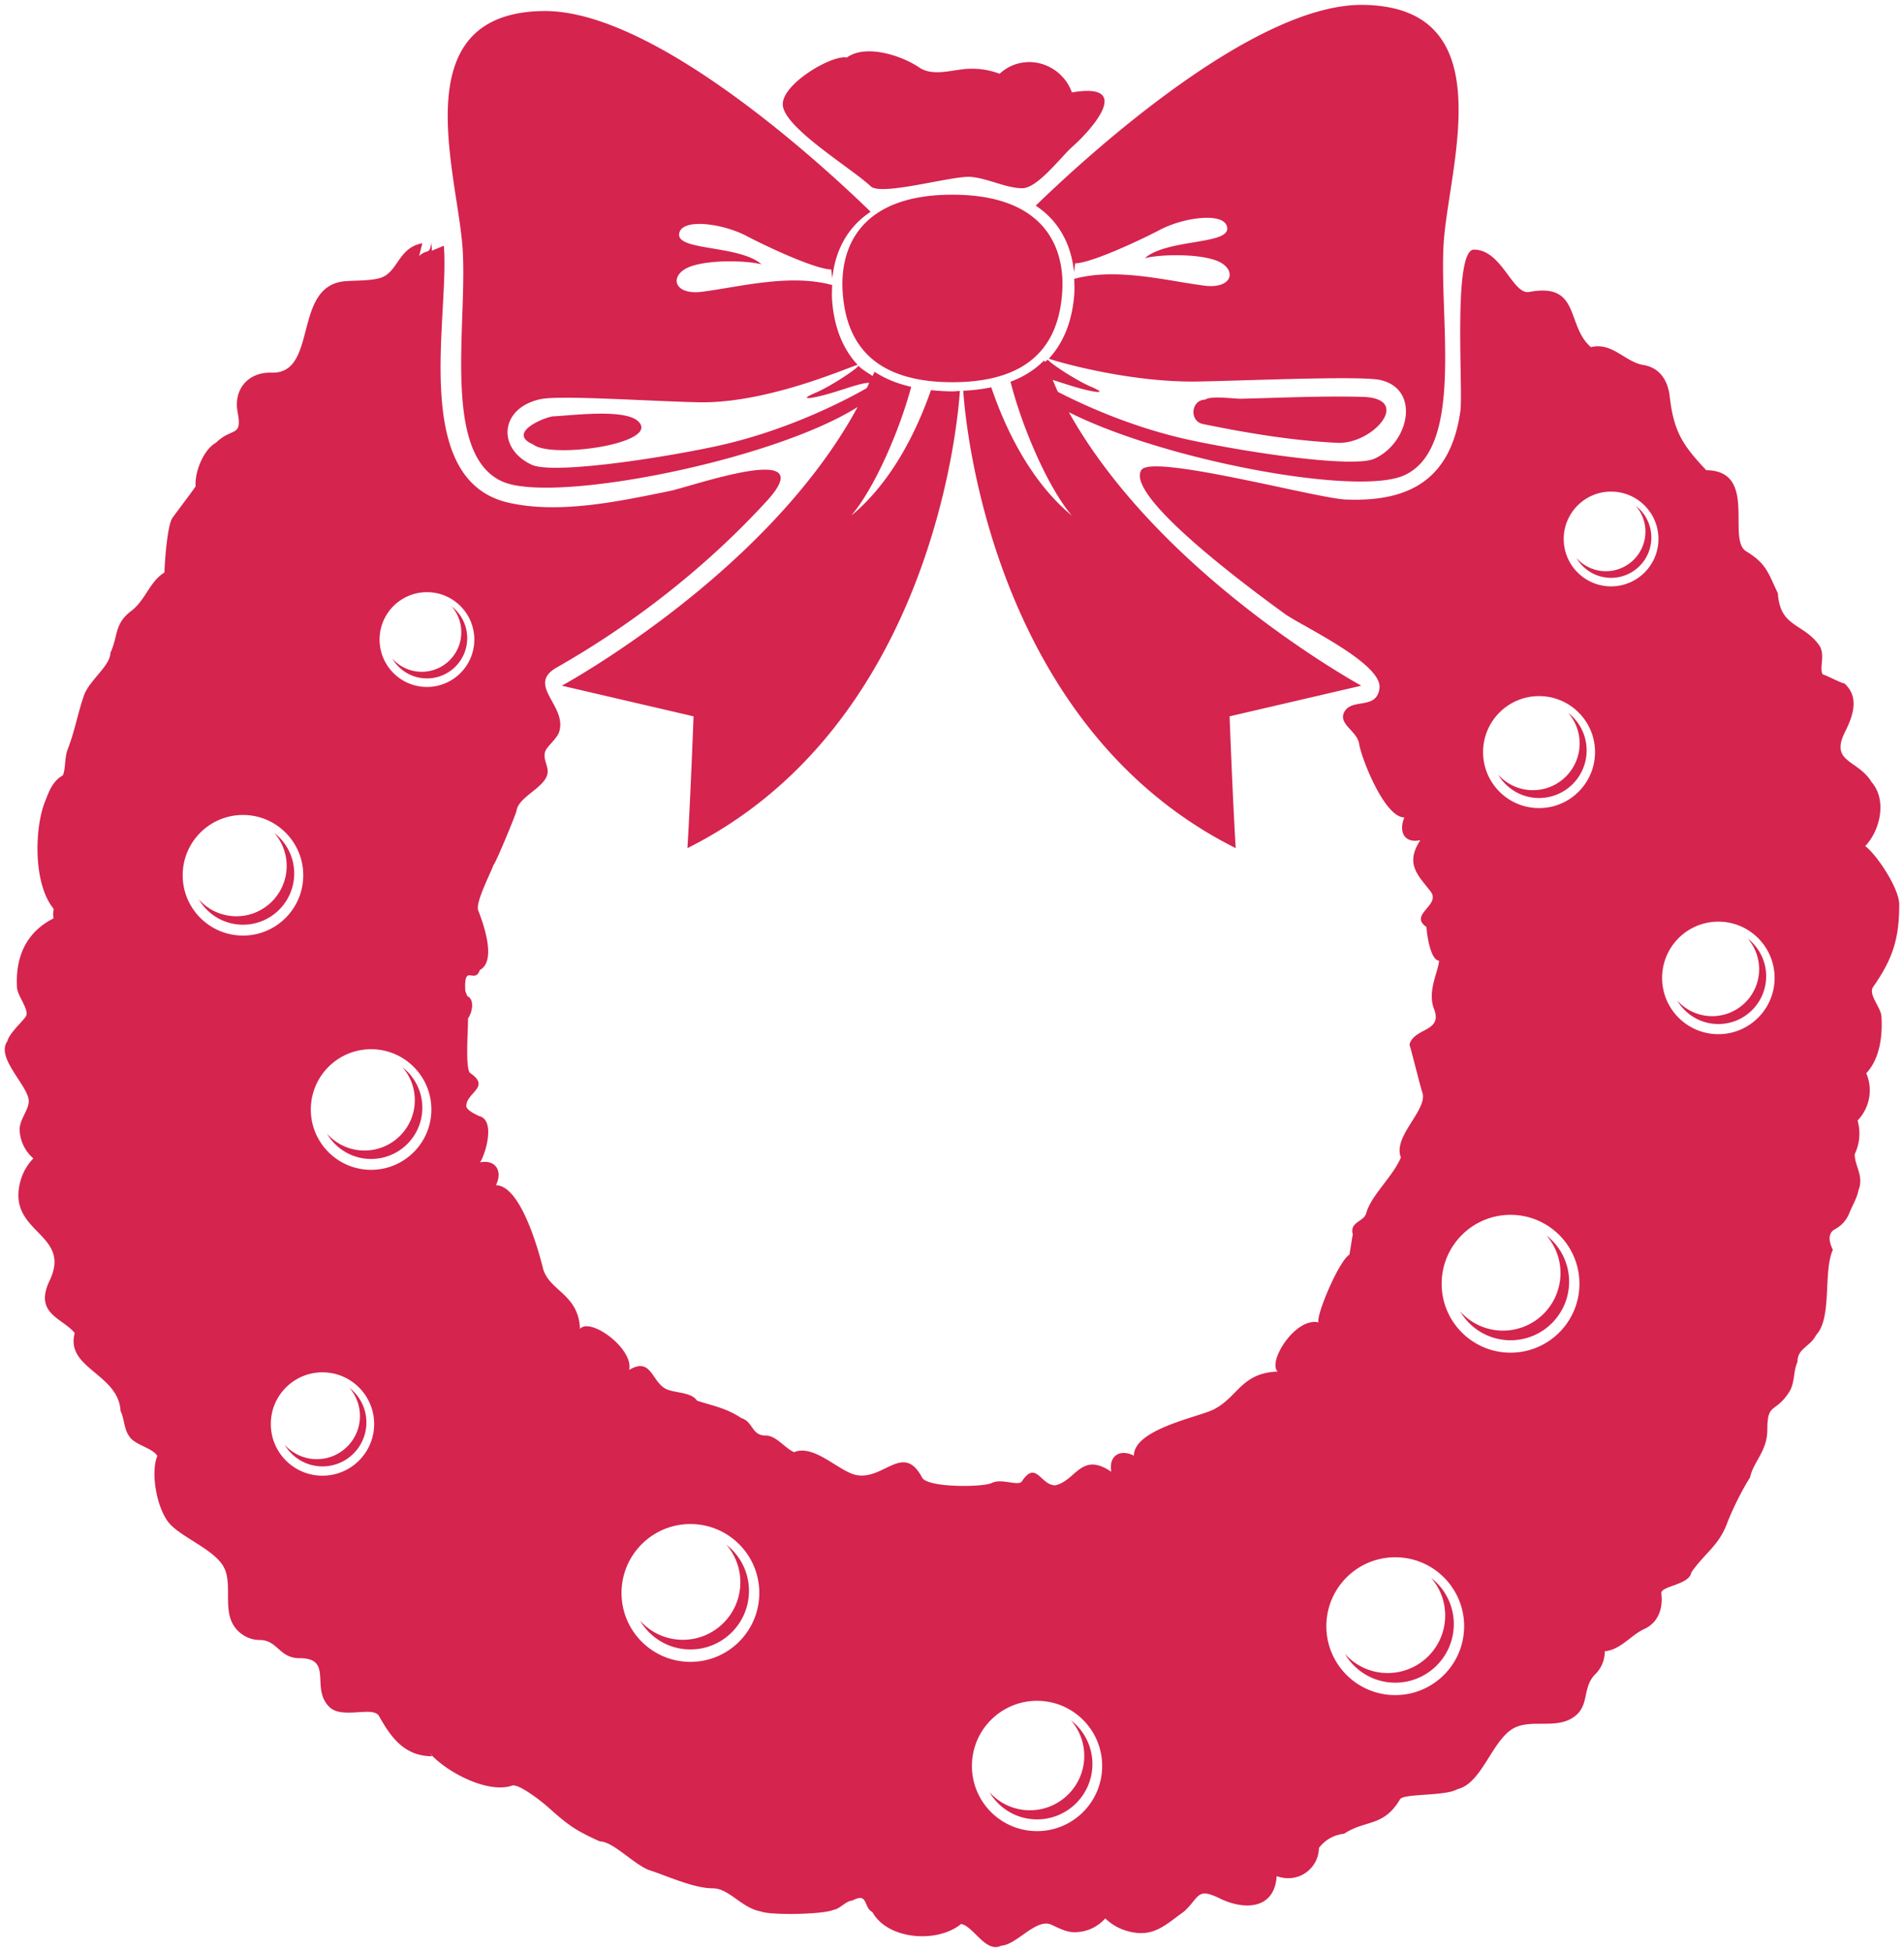 <svg xmlns="http://www.w3.org/2000/svg" viewBox="0 0 780.659 800"><path d="M143.269 568.792a17.629 17.629 0 014.307 11.55c0 9.769-7.916 17.69-17.685 17.69-5.243 0-9.93-2.29-13.173-5.909 3.136 5.305 8.892 8.874 15.503 8.874 9.943 0 18.003-8.065 18.003-18.008 0-5.774-2.729-10.9-6.955-14.197zm-30.76-227.371c3.126 3.615 5.028 8.32 5.028 13.468 0 11.397-9.237 20.638-20.633 20.638-6.114 0-11.585-2.67-15.365-6.892 3.66 6.19 10.374 10.354 18.085 10.354 11.598 0 21.004-9.406 21.004-21.004-.001-6.741-3.185-12.721-8.119-16.564zm642.617-62.325c.411.304.68.636 1.033.953.005-.108-.215-.349-1.033-.953zM165.043 437.428a20.525 20.525 0 015.028 13.468c0 11.398-9.237 20.639-20.634 20.639-6.114 0-11.585-2.667-15.364-6.889 3.659 6.186 10.372 10.351 18.084 10.351 11.598 0 21.005-9.407 21.005-21.005 0-6.741-3.186-12.721-8.119-16.564zm20.141-188.9c2.451 2.841 3.949 6.535 3.949 10.583 0 8.955-7.259 16.214-16.214 16.214-4.804 0-9.102-2.098-12.071-5.412 2.875 4.863 8.149 8.132 14.209 8.132 9.116 0 16.505-7.389 16.505-16.505.001-5.296-2.504-9.992-6.378-13.012zm112.623 384.558c3.57 4.133 5.743 9.509 5.743 15.396 0 13.024-10.557 23.585-23.581 23.585-6.986 0-13.24-3.05-17.561-7.877 4.182 7.072 11.857 11.831 20.669 11.831 13.258 0 24.006-10.748 24.006-24.006.001-7.702-3.639-14.536-9.276-18.929zm137.628-512.273c1.708-20.029-7.744-41.016-44.931-41.016-37.179 0-46.635 20.987-44.921 41.016 1.547 18.321 11.03 35.832 44.921 35.832 33.909 0 43.409-17.511 44.931-35.832zm-4.326-31.077c5.3 5.778 8.413 13.221 9.249 21.836l.47-3.64c6.334-.099 25.08-8.7 34.853-13.781 9.908-5.202 26.99-7.448 27.504-.644.541 6.789-24.815 4.436-33.779 12.287 8.034-1.865 25.254-1.794 31.431 2.026 6.226 3.847 3.672 10.605-6.987 9.254-15.074-1.897-35.948-7.532-53.424-2.782.093 2.254.192 4.473 0 6.848-.94 10.966-4.527 19.515-10.44 25.907.161.027.327.049.596.151 5.201 1.718 33.564 9.621 60.527 9.166 19.207-.322 66.53-2.416 74.688-.644 16.63 3.614 12.153 25.621-2.192 32.25-8.454 3.895-50.28-2.237-74.832-7.43-23.559-4.978-43.736-14.129-55.021-19.926-.773-1.615-1.432-3.275-2.147-4.894 3.015.925 6.405 2.062 9.379 2.934 7.386 2.165 14.233 3.211 6.253-.193-5.935-2.527-16.347-9.331-17.618-11.056-.349.38-.907.576-1.275.939-.085-.206-.197-.398-.273-.608-3.685 3.761-8.279 6.665-13.753 8.718 4.718 18.572 15.257 43.177 25.146 54.873-17.708-14.635-27.835-37.241-33.037-52.592-3.55.742-7.367 1.217-11.486 1.409.729 11.473 11.098 137.153 111.712 187.463-1.24-20.1-2.51-54.018-2.51-54.018l54.019-12.56s-82.247-44.788-119.928-112.095c39.04 19.738 117.902 34.454 137.292 25.964 25.67-11.258 13.906-66.776 16.554-97.353 2.751-31.896 23.514-94.762-33.174-95.541-46.063-.63-116.806 65.313-134.232 82.283 2.373 1.597 4.542 3.396 6.435 5.449zm117.222 91.757c14.51.72 31.162-18.289 10.247-18.84-16.496-.434-33.019.375-49.506.765-3.139.089-12.416-1.383-14.939.376-5.824.112-6.611 8.794-.935 9.984 18.11 3.716 36.659 6.82 55.133 7.715zm-342.236 15.915c20.898 9.151 110.717-8.615 145.544-30.6-37.094 68.521-121.283 114.221-121.283 114.221l54.002 12.56s-1.257 33.918-2.506 54.018c100.413-50.198 110.928-175.413 111.712-187.392-1.03.05-1.964.188-3.064.188-3.086 0-5.972-.223-8.803-.506-5.318 15.298-15.391 37.161-32.674 51.43 9.554-11.277 19.654-34.499 24.592-52.78-5.797-1.306-10.784-3.378-15.038-6.164-.242.591-.572 1.154-.832 1.741-1.932-1.392-4.143-2.518-5.756-4.2-1.262 1.726-11.666 8.529-17.61 11.057-7.957 3.39-1.122 2.352 6.248.17 5.725-1.673 13.132-4.455 15.763-4.209-.317.711-.675 1.422-1.01 2.124-6.973 4.004-31.936 17.52-62.541 23.989-24.56 5.196-66.345 11.33-74.804 7.438-14.354-6.625-13.133-23.273 3.515-26.882 8.181-1.772 46.102.922 65.318 1.266 26.976.438 58.957-13.441 64.181-15.173.247-.084.434-.125.591-.152-5.923-6.387-9.5-14.939-10.431-25.898-.21-2.385-.126-4.603 0-6.826-17.485-4.782-38.355.854-53.443 2.764-10.662 1.337-13.204-5.421-6.99-9.268 6.195-3.806 23.402-3.891 31.449-2.012-8.986-7.846-34.339-5.506-33.784-12.296.528-6.794 17.596-4.545 27.508.627 9.768 5.112 28.528 13.709 34.853 13.794l.451 3.641c.863-8.597 3.967-16.058 9.277-21.823 1.878-2.062 4.048-3.855 6.436-5.453-17.44-16.98-88.183-82.924-134.237-82.275-56.698.779-35.966 63.627-33.197 95.542 2.661 30.581-9.107 86.094 16.563 97.339zM356.957 76.317c4.222 4.231 33.524-4.424 41.057-3.811 6.951.537 14.501 4.642 21.152 4.642 6.257 0 16.044-13.052 20.355-16.863 8.772-7.743 25.075-26.712-.035-22.396-2.571-7.345-9.693-12.448-17.488-12.448-4.666.054-8.705 1.655-12.145 4.786a32.265 32.265 0 00-11.63-2.066c-6.978 0-15.36 3.587-21.424-.56-6.956-4.754-21.842-9.697-29.562-4.02-6.007-1.315-27.415 11.159-26.246 19.841 1.283 9.448 28.264 25.631 35.966 32.895zm-130.076 94.32c-3.051.133-19.53 6.696-8.271 11.522 7.398 5.994 52.203-.344 43.159-9.384-5.394-5.407-27.342-2.482-34.888-2.138zm359.916 476.069c3.568 4.134 5.743 9.509 5.743 15.396 0 13.026-10.556 23.586-23.581 23.586-6.987 0-13.24-3.05-17.56-7.877 4.182 7.072 11.858 11.831 20.669 11.831 13.257 0 24.006-10.748 24.006-24.006 0-7.703-3.641-14.538-9.277-18.93zm129.777-262.058c2.907 3.373 4.687 7.76 4.687 12.569 0 10.631-8.619 19.251-19.256 19.251-5.702 0-10.805-2.491-14.335-6.427 3.418 5.774 9.679 9.657 16.876 9.657 10.824 0 19.6-8.771 19.6-19.596.001-6.289-2.974-11.867-7.572-15.454zm-45.883-177.342a16.15 16.15 0 013.949 10.583c0 8.955-7.259 16.214-16.214 16.214-4.804 0-9.102-2.097-12.071-5.412 2.875 4.862 8.149 8.132 14.209 8.132 9.116 0 16.505-7.389 16.505-16.505 0-5.296-2.505-9.993-6.378-13.012zm-36.62 299.058c3.57 4.134 5.744 9.509 5.744 15.396 0 13.025-10.557 23.586-23.581 23.586-6.987 0-13.24-3.05-17.561-7.877 4.182 7.072 11.858 11.831 20.669 11.831 13.258 0 24.006-10.748 24.006-24.006 0-7.702-3.641-14.537-9.277-18.93zM439.125 705.082c3.372 3.904 5.43 8.986 5.43 14.554 0 12.31-9.979 22.293-22.293 22.293-6.606 0-12.515-2.885-16.599-7.443 3.954 6.687 11.204 11.182 19.537 11.182 12.532 0 22.696-10.161 22.696-22.695 0-7.281-3.445-13.74-8.771-17.891zm332.286-288.56c-.349-3.87-5.514-8.995-3.403-12.037 7.935-11.339 10.699-19.583 10.699-33.811 0-6.423-9.017-20.177-13.942-23.916 6.079-6.352 9.039-18.813 2.63-26.194-5.69-9.424-17.265-7.899-10.896-20.637 3.269-6.558 6.011-14.27-.34-19.879-.018.577-9.25-4.267-8.775-3.528-1.727-2.684 1.359-8.267-1.705-12.346-6.544-8.883-15.874-7.098-16.724-21-3.949-8.236-4.633-12.18-13.002-17.216-8.078-4.885 4.907-33.064-16.375-33.247-9.805-10.431-13.338-15.843-15.007-30.416-.747-6.4-4.097-11.638-10.824-12.716-7.362-1.168-12.739-9.469-21.452-7.3-10.301-8.878-4.124-26.57-25.272-22.628-6.87 1.287-11.218-17.342-22.678-17.342-8.807 0-4.338 57.629-5.582 66.262-3.94 27.495-20.379 37.309-47.148 36.146-11.965-.528-79.229-18.764-83.621-12.113-7.363 11.12 50.034 52.601 58.81 58.993 6.454 4.719 40.282 20.343 38.792 30.541-1.189 8.914-11.2 3.896-14.362 9.558-2.814 5.064 5.22 7.787 6.037 13.204.917 5.909 10.405 30.125 18.513 30.125-2.397 5.904 0 10.752 6.58 9.308-6.472 9.805-.863 14.43 4.232 21.077 4.299 5.623-9.21 9.42-1.704 14.532-.067 1.132 1.284 13.527 5.134 13.79-.228 4.5-4.925 12.422-2.057 19.784 3.708 9.518-8.123 7.572-10.078 14.582.103-.197 4.684 18.048 5.224 19.475 2.662 7.098-12.273 18.128-8.722 26.78-3.233 7.814-12.265 15.588-14.237 22.901-.976 3.573-6.977 3.452-5.475 8.744-.242.59-1.19 7.34-1.431 8.23-4.437 2.729-13.906 25.419-12.605 27.741-9.483-2.268-21.09 16.201-16.77 20.164-14.953.515-16.276 10.48-26.3 15.544-6.23 3.139-32.666 8.042-32.666 18.924-5.89-2.979-10.408.238-9.272 6.588-12.377-8.386-14.394 3.587-22.942 5.561-6.123 0-7.814-10.486-13.736-1.598-1.383 2.062-8.324-1.337-12.202.595-3.806 1.888-26.488 2.003-28.671-2.138-7.806-14.72-15.776 1.374-27.253-1.131-6.902-1.513-17.136-12.726-25.254-9.313-3.825-1.682-7.323-6.799-11.536-6.799-6.048 0-5.041-5.6-10.136-7.193-6.293-4.231-12.188-5.094-18.16-7.148-2.482-3.775-9.898-2.956-13.28-5.103-5.43-3.462-5.702-12.702-14.51-7.46 1.955-8.642-15.905-21.756-20.159-16.828-.536-14.398-12.89-15.578-15.202-24.95-1.789-7.188-9.143-33.909-19.269-33.909 2.925-5.809-.135-10.636-6.485-9.406 2.29-3.53 6.472-17.547-.564-18.996-.036-.148-4.657-1.95-5.099-3.905-.099-5.761 10.207-7.806 1.642-13.66-2.281-1.575-.711-19.779-.962-22.36 1.556-2.076 3.055-7.623-.26-9.205-.272-.684-.555-1.373-.823-2.058-.639-11.884 3.803-2.451 5.972-8.641 6.789-3.588 1.731-18.263-.675-24.417-1.249-3.172 5.068-15.199 6.27-18.656.801-.421 9.232-20.849 9.407-22.101.77-5.699 11.022-9.246 12.618-14.828.926-3.31-1.968-6.105-.818-9.581.649-1.959 4.598-5.022 5.654-7.809 3.695-10.838-13.745-19.314-.917-26.605 31.655-17.981 61.449-41.321 86.041-68.14 23.107-25.209-30.348-6.087-39.871-4.141-20.548 4.177-45.002 9.496-65.881 4.776-40.748-9.205-24.14-76.71-26.595-105.332-1.651.684-3.293 1.382-4.943 2.062a13.81 13.81 0 00-.259-3.131c-.573 4.916-1.678 2.259-4.934 5.291.443-1.739.886-3.497 1.33-5.237-9.384 1.7-9.868 10.682-15.907 13.678-3.913 1.946-12.135 1.458-16.379 1.946-20.969 2.447-10.422 37.993-29.548 37.411-9.572-.299-15.691 6.804-13.907 16.242 1.964 10.439-2.259 5.98-8.892 12.479-5.127 2.835-8.785 12.049-8.333 17.891-3.327 4.732-6.164 8.284-9.487 12.891-2.433 3.39-3.413 22.472-3.274 22.383-6.154 3.756-7.72 11.308-13.638 15.78-7.032 5.305-5.31 10.221-8.543 17.176 0 5.278-8.723 11.321-10.861 17.512-2.666 7.76-3.627 14.161-6.65 22.046-1.342 3.471-.801 7.989-1.983 10.655-4.351 2.437-5.764 6.821-7.451 11.11-4.044 10.332-4.885 33.22 3.69 43.597-.076.757-.224 1.482-.224 2.255 0 .56.126 1.083.17 1.641-11.097 5.609-15.775 15.66-14.965 28.569.344 3.497 5.381 9.294 3.497 11.804-1.928 2.59-6.754 6.883-7.465 9.997-4.818 6.597 8.163 17.9 8.74 24.087.371 3.878-4.075 8.1-3.708 12.684.385 4.509 2.246 8.253 5.617 11.246-2.692 2.8-4.499 6.092-5.448 9.871-5.215 20.965 21.493 20.656 12.095 40.27-6.526 13.62 5.525 15.369 10.328 21.426-3.941 14.492 17.95 16.666 18.786 31.945 1.762 3.69 1.181 7.349 3.9 10.847 2.46 3.167 9.393 4.464 11.174 7.581-2.867 6.942-.21 21.362 4.719 27.374 4.925 5.994 19.032 11.031 22.705 18.522 3.229 6.598-.224 16.031 3.466 22.888 2.161 3.998 6.509 6.647 11.039 6.647 7.555 0 7.859 7.46 16.474 7.46 14.045 0 4.079 12.671 12.394 20.218 5.421 4.804 17.708-.81 20.136 3.552 4.889 8.757 10.453 16.414 21.747 16.414-.576-.728-1.167-1.44-1.749-2.169 6.433 8.11 24.279 17.718 34.527 14.202 2.642-.903 11.928 6.316 14.769 8.852 8.315 7.435 11.065 9.412 21.143 13.992 5.394 0 13.786 9.227 20.119 11.732 7.237 2.282 18.271 7.515 26.242 7.515 6.754 0 11.692 8.042 19.801 9.509 3.855 1.593 25.777 1.235 29.745-.711 2.613-.318 5.051-3.673 7.662-3.758 6.683-3.591 4.452 2.827 8.231 4.679 6.262 11.427 26.77 12.89 36.378 4.888 5.179.984 10.104 12.09 16.459 8.91 6.307-.317 14.341-11.388 20.508-8.619 3.055 1.373 6.101 3.1 9.595 3.1 4.992-.085 9.169-1.972 12.551-5.644 2.782 2.635 6.034 4.428 9.778 5.349 10.019 2.541 14.867-2.715 22.534-8.195 6.414-5.904 5.152-10.028 14.672-5.349 9.607 4.723 22.369 4.857 23.303-9.157 4.071 1.486 8.664 1.102 12.345-1.695 3.181-2.518 4.854-5.815 4.992-9.876 2.625-3.373 6.083-5.305 10.341-5.815 8.87-5.837 16.111-2.639 22.901-14.103 1.458-2.46 18.616-1.167 23.563-4.164 10.18-2.354 14.251-20.603 23.415-25.16 6.634-3.301 16.045.129 22.888-3.551 8.548-4.58 4.276-12.668 10.269-18.451 2.505-2.603 3.78-5.712 3.833-9.335 6.597-.676 10.578-6.558 16.156-9.116 5.882-2.693 7.752-8.628 7.004-14.595-.398-3.06 11.554-3.449 12.283-8.588 5.604-8.052 11.19-10.852 14.666-20.093 2.147-5.681 6.066-13.557 9.438-18.866 1.374-6.531 7.081-10.673 7.081-19.654 0-11.201 3.184-6.464 8.865-15.208 2.591-3.994 1.633-8.386 3.489-12.475 0-5.659 5.242-6.16 7.662-11.053 6.678-7.085 2.769-25.884 6.844-34.893-2.098-4.349-1.709-7.224 1.181-8.597 2.537-1.477 4.362-3.561 5.502-6.267 1.159-3.028 3.22-6.284 3.806-9.469 2.335-5.971-1.467-9.742-1.535-14.819 2.093-4.481 2.488-9.102 1.186-13.839 4.938-5.171 6.423-12.757 3.551-19.354 5.674-6.071 6.72-15.485 6.228-23.358zM99.623 383.441c-13.652 0-24.718-11.066-24.718-24.714 0-13.651 11.065-24.716 24.718-24.716 13.646 0 24.712 11.065 24.712 24.716 0 13.648-11.066 24.714-24.712 24.714zm32.598 221.367c-11.702 0-21.184-9.483-21.184-21.179 0-11.702 9.482-21.183 21.184-21.183 11.696 0 21.179 9.482 21.179 21.183 0 11.696-9.483 21.179-21.179 21.179zm19.935-125.362c-13.651 0-24.716-11.066-24.716-24.712 0-13.652 11.066-24.718 24.716-24.718 13.648 0 24.713 11.065 24.713 24.718 0 13.646-11.065 24.712-24.713 24.712zm22.901-197.903c-10.726 0-19.421-8.695-19.421-19.416 0-10.726 8.695-19.422 19.421-19.422 10.722 0 19.418 8.695 19.418 19.422 0 10.721-8.696 19.416-19.418 19.416zm108.021 399.564c-15.601 0-28.247-12.645-28.247-28.241 0-15.601 12.646-28.247 28.247-28.247 15.597 0 28.242 12.646 28.242 28.247 0 15.596-12.644 28.241-28.242 28.241zm142.122 69.37c-14.747 0-26.703-11.956-26.703-26.698 0-14.747 11.956-26.703 26.703-26.703 14.742 0 26.698 11.956 26.698 26.703.001 14.743-11.955 26.698-26.698 26.698zm146.868-55.75c-15.601 0-28.247-12.646-28.247-28.242 0-15.601 12.646-28.247 28.247-28.247 15.597 0 28.242 12.646 28.242 28.247 0 15.597-12.645 28.242-28.242 28.242zm47.274-140.342c-15.602 0-28.247-12.645-28.247-28.242 0-15.601 12.645-28.246 28.247-28.246 15.597 0 28.242 12.645 28.242 28.246 0 15.597-12.645 28.242-28.242 28.242zm11.688-223.193c-12.676 0-22.951-10.273-22.951-22.945 0-12.676 10.275-22.95 22.951-22.95 12.671 0 22.946 10.274 22.946 22.95 0 12.671-10.275 22.945-22.946 22.945zm29.534-90.872c-10.726 0-19.421-8.695-19.421-19.416 0-10.726 8.695-19.421 19.421-19.421 10.722 0 19.418 8.695 19.418 19.421 0 10.721-8.696 19.416-19.418 19.416zm43.982 183.533c-12.739 0-23.063-10.324-23.063-23.058s10.324-23.063 23.063-23.063c12.734 0 23.058 10.329 23.058 23.063 0 12.734-10.323 23.058-23.058 23.058zm-61.551-131.678c2.902 3.36 4.669 7.724 4.669 12.511 0 10.583-8.579 19.162-19.162 19.162-5.676 0-10.757-2.478-14.269-6.401 3.4 5.748 9.635 9.612 16.796 9.612 10.771 0 19.506-8.731 19.506-19.502.001-6.261-2.96-11.813-7.54-15.382z" fill="#d5244e"/></svg>